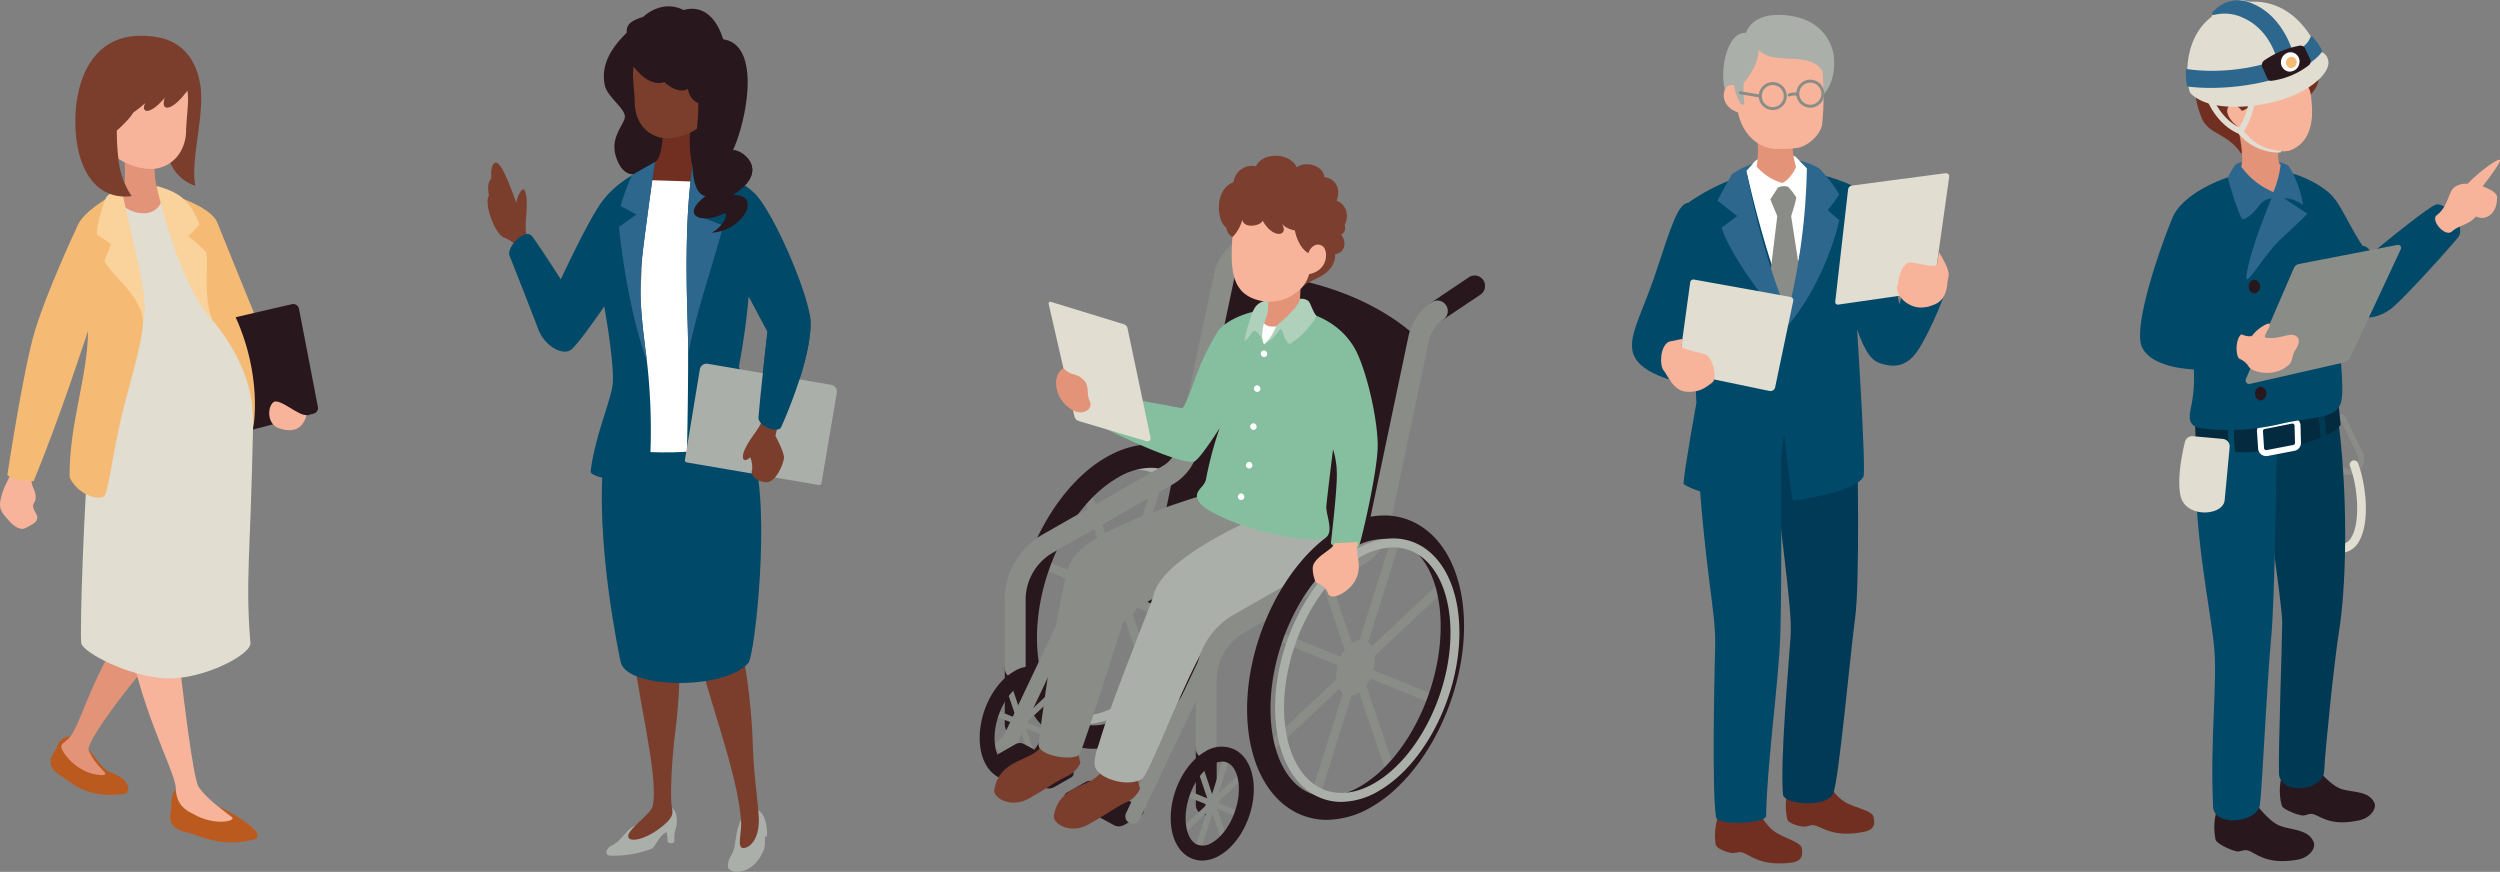 <svg xmlns="http://www.w3.org/2000/svg" xmlns:xlink="http://www.w3.org/1999/xlink" width="674.254" height="235.151" viewBox="0 0 674.254 235.151">
  <rect x="0" y="0" width="674.254" height="235.151" fill="#808080" stroke="none"/>
  <defs>
    <clipPath id="clip-path">
      <rect id="長方形_268" data-name="長方形 268" width="97.076" height="232.243" fill="none"/>
    </clipPath>
    <clipPath id="clip-path-2">
      <rect id="長方形_269" data-name="長方形 269" width="85.573" height="228.862" fill="none"/>
    </clipPath>
    <clipPath id="clip-path-3">
      <rect id="長方形_270" data-name="長方形 270" width="85.766" height="217.581" fill="none"/>
    </clipPath>
    <clipPath id="clip-path-4">
      <rect id="長方形_271" data-name="長方形 271" width="136.273" height="190.092" fill="none"/>
    </clipPath>
    <clipPath id="clip-path-5">
      <rect id="長方形_276" data-name="長方形 276" width="94.223" height="233.441" fill="none"/>
    </clipPath>
  </defs>
  <g id="グループ_9510" data-name="グループ 9510" transform="translate(-337.284 -1418)">
    <g id="グループ_9505" data-name="グループ 9505" transform="translate(914.462 1418)">
      <g id="グループ_9487" data-name="グループ 9487" clip-path="url(#clip-path)">
        <path id="パス_1223" data-name="パス 1223" d="M56.266,128.056a3.668,3.668,0,0,1-.781-.083c-1.635-.353-2.848-1.762-3.327-3.864a.776.776,0,1,1,1.513-.346c.345,1.513,1.106,2.469,2.141,2.692a2.6,2.6,0,0,0,2.546-1.012,2.778,2.778,0,0,0,.1-3.146l-4.278-8.766-.657.352a.776.776,0,0,1-.733-1.369l1.368-.732a.775.775,0,0,1,1.064.344l4.621,9.469a4.329,4.329,0,0,1-.247,4.787,4.248,4.248,0,0,1-3.328,1.674" fill="#8a8c88"/>
        <path id="パス_1224" data-name="パス 1224" d="M54.432,149.107a1.164,1.164,0,0,1-.111-2.323,3.422,3.422,0,0,0,2.636-1.81c2.479-4,1.86-13.454-.349-19.232a1.164,1.164,0,1,1,2.175-.832c2.135,5.584,3.376,16.089.153,21.291a5.749,5.749,0,0,1-4.39,2.9,1.088,1.088,0,0,1-.114,0" fill="#e1ddd0"/>
        <path id="パス_1225" data-name="パス 1225" d="M38.147,209.55a15.438,15.438,0,0,0,.083,7.757c.461,1.132,4.855,2.754,5.939,2.636l1.642-.432c2.336-.254,4.558,3.681,13.293,1.719,3.218-.687,4.722-3.274,4.1-4.674-1.567-3.54-6.525-2.689-9.45-3.975S47.08,206.6,47.08,206.6s-3.162.123-8.933,2.945" fill="#28181d"/>
        <path id="パス_1226" data-name="パス 1226" d="M20.76,218.286a16.367,16.367,0,0,0-.377,8.215c.42,1.225,4.972,3.2,6.127,3.146l1.764-.359c2.487-.129,4.6,4.17,13.966,2.616,3.446-.534,5.194-3.182,4.621-4.7-1.446-3.84-6.744-3.237-9.763-4.773s-6.707-6.725-6.707-6.725-3.354-.06-9.631,2.581" fill="#28181d"/>
        <path id="パス_1227" data-name="パス 1227" d="M53.6,114.415c2.79,23.245,1.7,45.427.18,55s-3.914,33.491-4.132,38.71c-.435,5.219-11.961,6.524-12.178.435s.87-35.883.87-40.668-4.567-35.23-6.524-49.149,19.429-18.652,21.784-4.324" fill="#003953"/>
        <path id="パス_1228" data-name="パス 1228" d="M15.1,120.8c-1.057,20.615,3.728,42.579,4.815,53.018s-1.087,24.357-.217,43.713c.217,5.653,11.961,4.349,12.613-.436s1.957-33.926,3.045-45.017,1.522-52.845,1.522-52.845c.218-10-20.721-12.522-21.778,1.567" fill="#004969"/>
        <path id="パス_1229" data-name="パス 1229" d="M53.286,106.522l.809,7.955s-.539,2.665-12.076,5.734c-13.522,3.6-26.92.594-26.92.594l-.336-7.95Z" fill="#042a3f"/>
        <path id="パス_1230" data-name="パス 1230" d="M34.03,123.011a2.234,2.234,0,0,1-1.278-.4,2.155,2.155,0,0,1-.9-1.435l-.309-4.647a2.156,2.156,0,0,1,1.751-2.4l7.347-1.464a2.229,2.229,0,0,1,1.743.381,2.174,2.174,0,0,1,.881,1.5c0,.024,0,.048.005.072l.123,4.66a2.172,2.172,0,0,1-1.774,2.315l-7.17,1.376a2.184,2.184,0,0,1-.418.04m7.049-8.774a.58.58,0,0,0-.124.013l-7.347,1.463a.568.568,0,0,0-.464.635l.31,4.647a.565.565,0,0,0,.224.293.6.6,0,0,0,.465.1l7.17-1.376a.566.566,0,0,0,.472-.615l-.127-4.688a.557.557,0,0,0-.224-.355.6.6,0,0,0-.355-.116" fill="#fff"/>
        <path id="パス_1231" data-name="パス 1231" d="M49.576,119.482a.808.808,0,0,1-.8-.729c-.59-6.043-.788-8.012-.788-8.013a.807.807,0,0,1,1.606-.161s.2,1.969.788,8.018a.806.806,0,0,1-.724.881c-.027,0-.053,0-.08,0" fill="#003953"/>
        <path id="パス_1232" data-name="パス 1232" d="M25.039,124.189a.808.808,0,0,1-.794-.666,52.381,52.381,0,0,1-.527-8.971.794.794,0,0,1,.832-.782.807.807,0,0,1,.782.831,51.552,51.552,0,0,0,.5,8.64.806.806,0,0,1-.654.935.748.748,0,0,1-.141.013" fill="#004969"/>
        <path id="パス_1233" data-name="パス 1233" d="M32.612,45.783C21.918,47.052,11.4,52.671,8.867,58.471S-2.189,87.836.529,93.636s13.957,5.982,13.957,5.982a38.252,38.252,0,0,1-.544,9.244c-.906,3.988-1.088,6.163,2.9,6.707A61,61,0,0,0,38.05,114.3c9.426-2.175,15.407-1.087,16.313-6.525S52.37,81.31,52.37,81.31c5.981,6.526,11.963,4.351,15.044,2.176s15.951-16.5,18.308-19.395c2.538-3.082-3.444-9.789-5.982-8.882s-17.4,13.232-17.4,13.232a2.883,2.883,0,0,0-2.356-2.175c-3.263-4.894-5.62-10.514-7.976-13.232s-10.332-7.8-19.4-7.251" fill="#004969"/>
        <path id="パス_1234" data-name="パス 1234" d="M32.46,43.228c-4.847.4-6.507.6-6.972,1.461s-1.992,2.855-1.726,3.652,2.125,7.835,3.718,10.623c.4.664,2.988-1.195,4.515-3.319a4.625,4.625,0,0,1,3.453-2.125s-6.042,14.209-6.773,21.115c-.265,3.187,4.98-6.242,9.429-10.292s7.038-6.706,7.038-6.706l-6.374-4.184a8.685,8.685,0,0,1,5.179,1.86c-.664-4.98-3.254-9.894-3.918-10.558-.929-.863-4.714-1.793-7.569-1.527" fill="#2e678d"/>
        <path id="パス_1235" data-name="パス 1235" d="M22.264,8.84C30.139,3.114,40.011,4.149,44.9,11.912s4.094,11.275-.306,14.907S27.261,41.408,27.261,41.408c-3.636-5.439-8.431-5.025-10.475-9.2-1.432-2.925-6.14-17.792,5.478-23.371" fill="#702f21"/>
        <path id="パス_1236" data-name="パス 1236" d="M37.226,34.85c.539,3.147-.622,9.006.681,9.538A26.87,26.87,0,0,1,35.949,51.8a20.175,20.175,0,0,1-8.687-6.9c1.024-2.449-1.022-11.326-1.022-11.326-.972-2.756,9-6.452,10.986,1.277" fill="#e29378"/>
        <path id="パス_1237" data-name="パス 1237" d="M39.194,17.841c2.464.659,6.424,4.06,6.893,7.924.2,2.256,1.956,12.1-5.806,14.86a2.1,2.1,0,0,1-.435.1,13.847,13.847,0,0,1-13.488-6.615c-2.57-1.834-3.911-4.8-1.822-5.852,1.3-.582,2.924,1.645,2.924,1.645a8.711,8.711,0,0,0,4.926-4.517c.479,1.167-1.4,2.175.294,2.031s7.286-3.986,6.514-9.579" fill="#f7b49b"/>
        <path id="パス_1238" data-name="パス 1238" d="M79.975,58.076c3.31-2.483,3.084-6.545,4.965-7.673a5.145,5.145,0,0,1,3.385-.828c3.235-3.31,7.749-6.62,8.652-6.469s-4.589,7.146-4.589,7.146c2.557.978,3.987,1.956,3.912,3.085s-.151,3.385-2.032,4.739a3.5,3.5,0,0,1-3.686.3c-1.805,2.257-4.514,2.332-6.394,3.987-1.881,1.806-5.868-2.934-4.213-4.288" fill="#f7b49b"/>
        <path id="パス_1239" data-name="パス 1239" d="M29.786.466C38.97.016,44.809,6.721,47.437,12.443c.983,1.942,2.942,1.377,3.346,4.1s-3.6,7-10.662,9.692-20.965,4.5-26.493-1.063c-.846-.907-3.081-13.859,5.595-20.594a6.8,6.8,0,0,1,4.158-3.459C24.489.758,27.42,0,27.42,0Z" fill="#e1ddd0"/>
        <path id="パス_1240" data-name="パス 1240" d="M37.812,40.686a14.005,14.005,0,0,1-3.03-.545,13.128,13.128,0,0,1-6.766-4.784A21.182,21.182,0,0,0,31.2,25.431a.814.814,0,0,0-1.623-.136,19.929,19.929,0,0,1-2.834,9.047c-6.032-2.9-8.09-10.425-8.111-10.5a.815.815,0,0,0-1.576.413c.093.359,2.367,8.753,9.492,11.8A14.185,14.185,0,0,0,37.791,41.14a.228.228,0,0,0,.021-.454" fill="#e1ddd0"/>
        <path id="パス_1241" data-name="パス 1241" d="M40.059,20.318l-.881.379-.784-2.5.881-.41Z" fill="#005bac"/>
        <path id="パス_1242" data-name="パス 1242" d="M41.49,19.7l-.913.391-.784-2.551.912-.422Z" fill="#005bac"/>
        <path id="パス_1243" data-name="パス 1243" d="M42.986,19l-.946.4-.925-3.1a.233.233,0,0,0-.334-.159l-1.2.611-.312-1.043,1.524-.727a.844.844,0,0,1,1.186.585Z" fill="#005bac"/>
        <path id="パス_1244" data-name="パス 1244" d="M39.027,17.028l-.883.4-.308-1.023.882-.417Z" fill="#005bac"/>
        <path id="パス_1245" data-name="パス 1245" d="M29.325,77.285a1.725,1.725,0,0,0,1.542,1.863,1.9,1.9,0,0,0,0-3.725,1.725,1.725,0,0,0-1.542,1.862" fill="#28181d"/>
        <path id="パス_1246" data-name="パス 1246" d="M31.023,106.15a1.725,1.725,0,0,0,1.542,1.863,1.9,1.9,0,0,0,0-3.726,1.725,1.725,0,0,0-1.542,1.863" fill="#28181d"/>
        <path id="パス_1247" data-name="パス 1247" d="M28.535,102.216,41.481,72.3a1.893,1.893,0,0,1,1.376-1.106l26.591-5.147a.809.809,0,0,1,.887,1.137L56.777,96.207a2.878,2.878,0,0,1-1.967,1.587l-25.18,5.739a.96.96,0,0,1-1.095-1.317" fill="#8a8c88"/>
        <path id="パス_1248" data-name="パス 1248" d="M27.31,90.165c-1.721,1.39-1.522,6.09-.463,6.62a5.158,5.158,0,0,1,2.515,2.184c1.192,1.589,7.149,2.913,10.922-.728.861-.861.728-2.516,1.523-3.707s1.853-3.31-.133-4.1c-1.787-.6-4.1,1.125-7.678.662-1.126-.066,1.191-2.847.993-3.641s-3.575,1.324-4.7,3.045c-.8.6-2.979-.331-2.979-.331" fill="#f7b49b"/>
        <path id="パス_1249" data-name="パス 1249" d="M14.275,117.645l8.046.731a2.04,2.04,0,0,1,1.846,2.223l-1.34,14.2c-.306,4.443-10.724,5.056-11.95-1.225-.912-4.677.468-11.306,1.233-14.389a2.039,2.039,0,0,1,2.165-1.542" fill="#e1ddd0"/>
        <path id="パス_1250" data-name="パス 1250" d="M19.9,4.038a11.524,11.524,0,0,1,7.744.7c2.786,1.186,6.58,3.857,8.84,9.847a.389.389,0,0,0,.363.251.4.4,0,0,0,.138-.025l3.631-1.37a.389.389,0,0,0,.226-.5C38.488,6.709,34.578,2.461,29.531.656A8.866,8.866,0,0,0,19.471,3.44a.388.388,0,0,0,.426.6" fill="#2e678d"/>
        <path id="パス_1251" data-name="パス 1251" d="M49.073,13.643A14.186,14.186,0,0,0,46.546,9.95a.389.389,0,0,0-.638.181,5.46,5.46,0,0,1-1.938,2.432c-5.419,4.348-19.236,7.829-31.173,6.078a.4.4,0,0,0-.307.087.389.389,0,0,0-.137.289,23.108,23.108,0,0,0,.255,4.01.387.387,0,0,0,.336.325,51.509,51.509,0,0,0,6.179.356c8.488,0,20.852-1.967,27.761-7.513a12.735,12.735,0,0,0,2.146-2.15.389.389,0,0,0,.043-.4" fill="#2e678d"/>
        <path id="パス_1252" data-name="パス 1252" d="M33.509,16.278a24.9,24.9,0,0,1,9.547-3.967,1.437,1.437,0,0,1,1.488.818l1.335,2.836a1.364,1.364,0,0,1-.344,1.62,21.085,21.085,0,0,1-10.025,4.2,1.128,1.128,0,0,1-1.223-.672l-1.313-3.027a1.465,1.465,0,0,1,.535-1.807" fill="#28181d"/>
        <path id="パス_1253" data-name="パス 1253" d="M38.016,16.563A2.471,2.471,0,0,0,40.134,19.3a2.638,2.638,0,0,0,2.82-2.235A2.47,2.47,0,0,0,40.811,14.1a2.647,2.647,0,0,0-2.8,2.458" fill="#fff"/>
        <path id="パス_1254" data-name="パス 1254" d="M39.35,16.75a1.44,1.44,0,0,0,1.233,1.6,1.537,1.537,0,0,0,1.643-1.3,1.439,1.439,0,0,0-1.248-1.727A1.543,1.543,0,0,0,39.35,16.75" fill="#f5bb75"/>
      </g>
    </g>
    <g id="グループ_9506" data-name="グループ 9506" transform="translate(777.427 1422)">
      <g id="グループ_9489" data-name="グループ 9489" clip-path="url(#clip-path-2)">
        <path id="パス_1255" data-name="パス 1255" d="M23.372,215.823a15.976,15.976,0,0,0-.782,7.995c.347,1.217,3.563,2.26,4.693,2.26l1.738-.261c2.433,0,4.519,3.911,13.731,2.868,3.389-.348,3.3-2.346,3.042-3.911s-3.824-2.433-6.692-4.084-4.606-5.3-4.606-5.3a17.313,17.313,0,0,0-11.124.435" fill="#702f21"/>
        <path id="パス_1256" data-name="パス 1256" d="M42.1,209.009a15.983,15.983,0,0,0-.184,8.031c.437,1.188,3.722,1.988,4.848,1.9l1.714-.39c2.427-.181,4.8,3.563,13.907,1.837,3.354-.6,3.118-2.587,2.742-4.127s-3.995-2.142-6.978-3.574-4.988-4.944-4.988-4.944A17.315,17.315,0,0,0,42.1,209.009" fill="#702f21"/>
        <path id="パス_1257" data-name="パス 1257" d="M38.261,116.6c.757,17.968,5.107,42.557,4.539,50.879s-2.837,33.288-2.08,42.745c.189,2.837,12.1,3.783,13.618-.378s4.539-37.45,5.863-47.285.568-46.528.568-47.1c-.568-13.24-23.075-12.1-22.508,1.135" fill="#003a56"/>
        <path id="パス_1258" data-name="パス 1258" d="M17.528,116.082c2.054,34.918,5.137,44.257,4.912,53.941s-.9,38.735.225,46.392c.451,2.252,12.612,1.8,13.513-.225.225-14.413,3.378-35.808,3.828-48.869s.225-51.8.225-51.8c.226-11.036-23.562-11.045-22.7.558" fill="#004969"/>
        <path id="パス_1259" data-name="パス 1259" d="M39.1,41.656c-13.174.9-23.872,9.008-23.872,9.008-2.815.338-4.5,5.855-8.783,18.805S-2.445,88.5,1.5,93.453s15.652,6.531,15.652,6.531l.225,4.729s-3.153,17.2-3.491,21.815c6.531,4.391,24.773,4.616,24.773,4.616l2.364-18.1s2.027,18.1,2.477,17.986c7.77-1.126,17-3.153,18.918-6.418.788-1.577-1.689-39.719-1.689-39.719,2.364,6.644,4.166,8.558,6.643,9.234s6.418,1.463,9.8-3.716,8.107-16.44,7.994-18.805-6.643-5.517-10.584-2.027L72.1,78.139S68.832,59,67.256,51.9c-.9-3.6-14.977-10.472-28.151-10.247" fill="#004969"/>
        <path id="パス_1260" data-name="パス 1260" d="M39.1,37.612a10.932,10.932,0,0,0-5.789,1.717l-2.46,2.694s4.568,21.317,11.01,36.9c7.028-24.6,5.309-37.566,5.309-37.566l-2.956-3s-.8-.9-5.114-.74" fill="#fff"/>
        <path id="パス_1261" data-name="パス 1261" d="M33.775,33.173a27.948,27.948,0,0,1-.15,7.732,14.432,14.432,0,0,0,6.831,4.429c1.652-.45,3.552-3.371,3.777-4.347a23.864,23.864,0,0,1-.924-7.964c.075-3.228-9.909-3.979-9.534.15" fill="#e29378"/>
        <path id="パス_1262" data-name="パス 1262" d="M30.772,4.873c-5.63-.45-7.652,12.232-5.025,17.187,3.6,6.005,22.2,3.116,25.354.038s3.618-7.166,3.393-10.469S51.791,1.27,41.957.144,30.772,4.873,30.772,4.873" fill="#abafaa"/>
        <path id="パス_1263" data-name="パス 1263" d="M39.43,36.159c-5.6.132-9.723-4.318-10.842-9.848-5.6-1.843-4.28-8.229-1.054-7.307a13.445,13.445,0,0,0,1.844,5.069l.987.2a39.26,39.26,0,0,1-.263-5.859s4.213-4.74,4.016-9.019c4.015,4.542,13.495.066,17.248,5.727A73.47,73.47,0,0,1,51.3,29.405c-.329,2.9-3.95,6.189-6.912,6.518a34.954,34.954,0,0,1-4.958.236" fill="#f7b49b"/>
        <path id="パス_1264" data-name="パス 1264" d="M37.973,25.687a3.776,3.776,0,1,1,3.776-3.776,3.78,3.78,0,0,1-3.776,3.776m0-6.749a2.972,2.972,0,1,0,2.972,2.973,2.975,2.975,0,0,0-2.972-2.973" fill="#8a8c88"/>
        <path id="パス_1265" data-name="パス 1265" d="M48.1,25.044a3.777,3.777,0,1,1,3.776-3.777A3.781,3.781,0,0,1,48.1,25.044m0-6.749a2.972,2.972,0,1,0,2.972,2.972A2.975,2.975,0,0,0,48.1,18.3" fill="#8a8c88"/>
        <path id="パス_1266" data-name="パス 1266" d="M34.6,22.312a.363.363,0,0,1-.065-.005l-5.383-.884a.4.4,0,1,1,.13-.793l5.382.884a.4.4,0,0,1-.064.8" fill="#8a8c88"/>
        <path id="パス_1267" data-name="パス 1267" d="M42.418,22.027a.4.4,0,0,1-.167-.767,3.781,3.781,0,0,1,2.555-.154.4.4,0,0,1-.269.758,2.987,2.987,0,0,0-1.954.128.4.4,0,0,1-.165.035" fill="#8a8c88"/>
        <path id="パス_1268" data-name="パス 1268" d="M37.322,49.767,39.361,46.6a3.644,3.644,0,0,1,2.719-.227A16.945,16.945,0,0,1,44.289,49.2c.17.4-1.359,5.1-1.359,5.1l2.209,14.217s-2.209,9.4-3.229,12.349L37.379,69.139,39.191,54.3Z" fill="#8a8c88"/>
        <path id="パス_1269" data-name="パス 1269" d="M26.917,43.023l-3.876,7.041c1.576,1.276,5.329,4.2,5.329,4.2l-4.2,3.153C27.62,67.78,41.808,84.069,41.808,84.069,52.542,71.608,55.92,55.393,55.92,55.393l-3.152-2.7a37.855,37.855,0,0,0,3.152-4.279,40.074,40.074,0,0,0-5.4-6.991A17.329,17.329,0,0,0,45.15,39.31l2.022,2.042a174.063,174.063,0,0,1-5.261,39.512A214.418,214.418,0,0,1,30.853,42.023l1.738-1.837a21.644,21.644,0,0,0-5.674,2.837" fill="#2e678d"/>
        <path id="パス_1270" data-name="パス 1270" d="M12.547,95.1,15.71,72.134a.873.873,0,0,1,1.02-.739L42.8,76.1a.874.874,0,0,1,.7,1.038l-4.88,23.3a1.3,1.3,0,0,1-1.538,1.006L13.572,96.554A1.3,1.3,0,0,1,12.547,95.1" fill="#e1ddd0"/>
        <path id="パス_1271" data-name="パス 1271" d="M54.824,77.376l3.462-30.242a1.256,1.256,0,0,1,1.083-1.1L84.6,42.705a.859.859,0,0,1,.963.972l-4.2,29.734a1.415,1.415,0,0,1-1.2,1.2l-24.54,3.545a.708.708,0,0,1-.805-.782" fill="#e1ddd0"/>
        <path id="パス_1272" data-name="パス 1272" d="M82.795,63.951c1.877,3.228,2.928,5.33,2.552,6.756s0,5.78-3.6,7.357-5.93.826-7.807-.451-3-3.828-2.252-4.729c.3-2.928,1.5-6.306,3.6-6.08s6.156,1.351,6.982.675Z" fill="#f7b49b"/>
        <path id="パス_1273" data-name="パス 1273" d="M9.942,88.16c-2.482,1.318-2.482,6.515-1.4,7.756s2.559,5.506,6.2,5.739,5.2-1.241,6.825-2.4.233-6.05-1.085-7.213S14.518,90.8,13.354,89.4l.311-2.017Z" fill="#f7b49b"/>
      </g>
    </g>
    <g id="グループ_9507" data-name="グループ 9507" transform="translate(337.284 1427.641)">
      <g id="グループ_9491" data-name="グループ 9491" clip-path="url(#clip-path-3)">
        <path id="パス_1274" data-name="パス 1274" d="M19.369,188.9a4.008,4.008,0,0,0-3.981,2.83c-.337,1.5-4.411,4.531,1.1,7.915,2.8,1.781,6.955,6.236,17.029,4.845,2.045-.519,1.391-4.174-3.646-5.756-2.252-.708-4.735-5.172-6.044-6.284a53.049,53.049,0,0,0-4.461-3.55" fill="#bb5a1f"/>
        <path id="パス_1275" data-name="パス 1275" d="M35.815,155.833c-11.57,17.925-13.688,28.843-16.784,33.08-1.631,1.987-2.386,1.679-2.493,2.856s4.214,7.433,10.847,7.647c3-.107-1.319-1.562-3.459-6.7-.963-1.819,10.485-17.973,25.783-34.342,8.88-8.772-7.782-11.4-13.894-2.544" fill="#e29378"/>
        <path id="パス_1276" data-name="パス 1276" d="M47.548,203.193c-1.044.746-1.542,2.835-1.343,4.476s-2.387,5.819,4.427,7.261c3.481.8,9.3,4.178,17.854,1.84,4.476-1.342-6.615-7.858-10.941-9.5s-10-4.078-10-4.078" fill="#bb5a1f"/>
        <path id="パス_1277" data-name="パス 1277" d="M46.993,156.822c2.147,19.128,5.075,43.917,6.636,45.869,2.343,3.318,6.4,6.08,8.936,8.072,1.268.967-4.589,2.537-10.507-.9-2.114-1.027-4.59-2.6-4.65-7.005S36.559,179.5,33.967,157.475c-.755-6.911,12.121-8.433,13.026-.653" fill="#f7b49b"/>
        <path id="パス_1278" data-name="パス 1278" d="M3.475,116.262c-1.08,3.887-2.268,4.535-3.24,8.423-.755,3.131.432,3.995,1.836,5.723s3.348,3.132,4.752,2.376,3.131-1.4,3.239-2.7-1.836-2.592-.864-4.1.108-3.24-.432-4.536S8.55,116.8,8.55,116.8Z" fill="#f7b49b"/>
        <path id="パス_1279" data-name="パス 1279" d="M32.75,45.5s4.307-3.531,12.658-.6,23.535,26.939,22.827,61.319-2.063,40.7-.709,57.4c.677,3.16-12.865,10.157-22.8,9.705s-22.344-7-22.8-9.479.678-38.821,2.483-58.232S32.75,45.5,32.75,45.5" fill="#e1ddd0"/>
        <path id="パス_1280" data-name="パス 1280" d="M57.293,76.7c8.063,9.791,11.23,19.006,10.942,28.652,5.328-15.117,1.44-27.787,0-31.243s-7.774-19.149-9.646-23.756S45.2,42.579,45.2,42.579,45.055,57.7,57.293,76.7" fill="#f5bb75"/>
        <path id="パス_1281" data-name="パス 1281" d="M31.066,42.439c-6.033,3.662-8.941,6.14-10.127,8.725s-8.4,18.1-11.526,28.438-7.431,38.887-7.431,38.887c1.723,1.616,7.108,1.616,7.108,1.616C16.2,102.87,23.74,79.6,23.74,79.6c-.108,12.819-5.17,25.1-4.955,39.533,2.371,4.955,8.4,6.463,9.479,4.848s2.478-13.789,5.386-24.776,4.643-16.786,4.961-22.181-7.545-34.587-7.545-34.587" fill="#f5bb75"/>
        <path id="パス_1282" data-name="パス 1282" d="M41.747,32.452c-.188,5.26.029,9.966,2.327,10.513-1.2,6.785-8.25,5.456-11.324,2.532a37.549,37.549,0,0,0,.663-13.121c-1.124-4.723,8.471-3.755,8.334.076" fill="#e29378"/>
        <path id="パス_1283" data-name="パス 1283" d="M32.78,41.5c4.319,19.437,7.343,29.912,5.831,35.527-.648-7.019-7.775-11.662-10.474-16.2.756-2.159,1.835-4.535,1.835-4.535A24.615,24.615,0,0,0,26.3,53.809c-.756-.864,1.4-8.315,2.268-10.042S32.78,41.5,32.78,41.5" fill="#fad29c"/>
        <path id="パス_1284" data-name="パス 1284" d="M43.335.565C24.644-3.223,19.844,12.815,20.35,24.813s6.062,19.576,15.155,18.44a21.887,21.887,0,0,1-3.57-10.1l13.421-.636a11.138,11.138,0,0,0,7.325,7.957c-1.39-6.569,2.526-19.2,1.389-26.9S48.766,1.828,43.335.565" fill="#7b3e2d"/>
        <path id="パス_1285" data-name="パス 1285" d="M50.535,14.815c.521,2.868-.261,6.779-.348,11.038s-2.694,9.474-8.952,10.082a16.619,16.619,0,0,1-9.3-2.781,65.284,65.284,0,0,1-.434-7.562s3.389-2.955,4.432-4.867a36.115,36.115,0,0,0,3.3-2.607c-1.391,2.346.782,3.824,5.215-1.391-1.3,3.911,1.912,3.737,6.084-1.912" fill="#f7b49b"/>
        <path id="パス_1286" data-name="パス 1286" d="M42.218,40.5c5.9,1.728,8.74,3.372,11.619,10.427-1.872,2.016-3.023,3.168-3.023,3.168a35.247,35.247,0,0,1,4.823,4.319c.648,4.464-.936,11.663,1.656,18.286-9.215-9.5-15.075-36.2-15.075-36.2" fill="#fad29c"/>
        <path id="パス_1287" data-name="パス 1287" d="M63.556,75.911l15.179-3.518a1.576,1.576,0,0,1,1.9,1.238l5.1,26.46a1.578,1.578,0,0,1-1.147,1.824l-16.356,4.3s2.808-13.75-4.679-30.308" fill="#28181d"/>
        <path id="パス_1288" data-name="パス 1288" d="M82.721,102.286c-1.18,4.085-3.9,4.72-7.352,3.631s-3.268-5.809-1.634-7.08,6.807,3.812,8.986,3.449" fill="#f7b49b"/>
      </g>
    </g>
    <g id="グループ_9508" data-name="グループ 9508" transform="translate(601.501 1460)">
      <g id="グループ_9493" data-name="グループ 9493" clip-path="url(#clip-path-4)">
        <path id="パス_1289" data-name="パス 1289" d="M28.16,153.342a14.851,14.851,0,0,1-6.967-1.7c-6.067-3.187-9.989-10.534-10.759-20.156-1.425-17.8,8.259-38.537,21.586-46.23,5.988-3.457,12.053-3.906,17.08-1.266,6.067,3.187,9.988,10.533,10.758,20.156,1.425,17.8-8.259,38.536-21.586,46.23a20.323,20.323,0,0,1-10.112,2.965M42.133,84.711a17.948,17.948,0,0,0-8.907,2.634c-12.6,7.274-21.745,26.99-20.388,43.949.7,8.781,4.157,15.42,9.476,18.214,4.269,2.242,9.507,1.809,14.752-1.219,12.6-7.274,21.746-26.99,20.388-43.949-.7-8.781-4.156-15.42-9.476-18.214a12.452,12.452,0,0,0-5.845-1.415" fill="#abafaa"/>
        <path id="パス_1290" data-name="パス 1290" d="M13.889,143.03a1.206,1.206,0,0,1-.824-2.086l49-45.877a1.206,1.206,0,1,1,1.649,1.76l-49,45.877a1.2,1.2,0,0,1-.824.326" fill="#8a8c88"/>
        <path id="パス_1291" data-name="パス 1291" d="M48.295,149.45a1.206,1.206,0,0,1-1.142-.82l-19.8-58.562a1.205,1.205,0,1,1,2.284-.771l19.8,58.561a1.207,1.207,0,0,1-.756,1.529,1.237,1.237,0,0,1-.386.063" fill="#8a8c88"/>
        <path id="パス_1292" data-name="パス 1292" d="M26.777,157.251a1.192,1.192,0,0,1-.361-.056,1.2,1.2,0,0,1-.79-1.51L48.908,81.32a1.206,1.206,0,0,1,2.3.721L27.927,156.4a1.205,1.205,0,0,1-1.15.846" fill="#8a8c88"/>
        <path id="パス_1293" data-name="パス 1293" d="M60.7,129.2a1.183,1.183,0,0,1-.455-.09l-44.7-18.217a1.2,1.2,0,1,1,.91-2.231l44.7,18.216A1.206,1.206,0,0,1,60.7,129.2" fill="#8a8c88"/>
        <path id="パス_1294" data-name="パス 1294" d="M30.694,159.942a18.193,18.193,0,0,1-8.541-2.091c-7.264-3.815-11.946-12.462-12.848-23.721-1.623-20.28,9.473-43.947,24.736-52.758,7.171-4.141,14.493-4.649,20.616-1.433C61.921,83.755,66.6,92.4,67.5,103.661c1.623,20.279-9.473,43.946-24.736,52.758a24.247,24.247,0,0,1-12.075,3.523m15.4-75.783A17.923,17.923,0,0,0,37.2,86.845c-13.356,7.71-23.044,28.7-21.6,46.781.725,9.054,4.183,15.845,9.487,18.631,4.2,2.206,9.218,1.751,14.519-1.311,13.355-7.711,23.043-28.7,21.6-46.781-.725-9.054-4.183-15.845-9.488-18.631a11.954,11.954,0,0,0-5.629-1.375" fill="#28181d"/>
        <path id="パス_1295" data-name="パス 1295" d="M43.572,115.912c.306,3.826-1.759,8.262-4.613,9.91s-5.415-.118-5.721-3.943,1.759-8.263,4.612-9.911,5.416.118,5.722,3.944" fill="#8a8c88"/>
        <path id="パス_1296" data-name="パス 1296" d="M25.351,111.418l40.433,18.1,40.432-23.837,12.17-56.323c-13.78-12.874-35.4-18.507-55.016-17.9L50.093,96.331Z" fill="#28181d"/>
        <path id="パス_1297" data-name="パス 1297" d="M9.589,156.241a2.813,2.813,0,0,1-2.813-2.813V138.213a2.813,2.813,0,1,1,5.626,0v15.215a2.813,2.813,0,0,1-2.813,2.813" fill="#28181d"/>
        <path id="パス_1298" data-name="パス 1298" d="M70.91,28.072a2.813,2.813,0,0,1-1.572-5.148l10.037-6.746a2.814,2.814,0,0,1,3.139,4.672L72.477,27.594a2.806,2.806,0,0,1-1.567.478" fill="#28181d"/>
        <path id="パス_1299" data-name="パス 1299" d="M9.589,141.027a2.813,2.813,0,0,1-2.813-2.813v-18.5a20.249,20.249,0,0,1,10.2-17.556l32.31-18.419A8.52,8.52,0,0,0,53.4,78.094l9.716-45.947a14.7,14.7,0,0,1,6.221-9.224,2.813,2.813,0,0,1,3.137,4.671,9.107,9.107,0,0,0-3.852,5.714L58.908,79.256a14.149,14.149,0,0,1-6.835,9.374l-32.31,18.418A14.613,14.613,0,0,0,12.4,119.716v18.5a2.813,2.813,0,0,1-2.813,2.813" fill="#8a8c88"/>
        <path id="パス_1300" data-name="パス 1300" d="M2.569,161.98a.8.8,0,0,1-.549-1.391l17.259-16.16a.8.8,0,1,1,1.1,1.174l-17.26,16.16a.8.8,0,0,1-.549.217" fill="#8a8c88"/>
        <path id="パス_1301" data-name="パス 1301" d="M14.689,164.241a.806.806,0,0,1-.762-.546L6.953,143.066a.8.8,0,0,1,1.523-.515l6.975,20.628a.805.805,0,0,1-.505,1.02.823.823,0,0,1-.257.042" fill="#8a8c88"/>
        <path id="パス_1302" data-name="パス 1302" d="M7.109,166.988a.831.831,0,0,1-.24-.036.8.8,0,0,1-.527-1.008l8.2-26.194a.8.8,0,1,1,1.534.48l-8.2,26.2a.8.8,0,0,1-.767.563" fill="#8a8c88"/>
        <path id="パス_1303" data-name="パス 1303" d="M19.059,157.107a.791.791,0,0,1-.3-.06L3.01,150.63a.8.8,0,1,1,.606-1.488l15.747,6.417a.8.8,0,0,1-.3,1.548" fill="#8a8c88"/>
        <path id="パス_1304" data-name="パス 1304" d="M8.489,168.457a7.309,7.309,0,0,1-3.426-.841c-2.836-1.49-4.66-4.8-5-9.079-.607-7.581,3.416-16.117,9.158-19.432a8.231,8.231,0,0,1,8.129-.522c2.836,1.491,4.659,4.8,5,9.078.607,7.581-3.416,16.118-9.159,19.432a9.427,9.427,0,0,1-4.7,1.364m5.426-26.694a5.549,5.549,0,0,0-2.687.822c-4.358,2.517-7.637,9.676-7.161,15.632.23,2.876,1.275,5.005,2.865,5.84a4.424,4.424,0,0,0,4.249-.444c4.359-2.517,7.639-9.674,7.162-15.631-.23-2.876-1.274-5-2.865-5.84a3.306,3.306,0,0,0-1.563-.379" fill="#28181d"/>
        <path id="パス_1305" data-name="パス 1305" d="M13.025,152.048a3.952,3.952,0,0,1-1.625,3.491c-1,.58-1.907-.042-2.015-1.389a3.95,3.95,0,0,1,1.624-3.491c1.006-.581,1.908.041,2.016,1.389" fill="#8a8c88"/>
        <path id="パス_1306" data-name="パス 1306" d="M36.184,180.528l-12.775-6.913a1.008,1.008,0,0,1-.018-1.762l5.175-2.94a2.341,2.341,0,0,1,2.269-.023l12.751,6.9a1.18,1.18,0,0,1,.022,2.064L38.952,180.5a2.854,2.854,0,0,1-2.768.028" fill="#28181d"/>
        <path id="パス_1307" data-name="パス 1307" d="M41.3,180.164a2.009,2.009,0,0,1-1.814-2.872l21.577-45.425a2.01,2.01,0,1,1,3.631,1.725L43.119,179.017a2.011,2.011,0,0,1-1.817,1.147" fill="#8a8c88"/>
        <path id="パス_1308" data-name="パス 1308" d="M7.058,161.909a2.009,2.009,0,0,1-1.814-2.872l21.577-45.425a2.01,2.01,0,0,1,3.631,1.725L8.875,160.762a2.011,2.011,0,0,1-1.817,1.147" fill="#8a8c88"/>
        <path id="パス_1309" data-name="パス 1309" d="M17.311,170.308,4.536,163.4a1.008,1.008,0,0,1-.018-1.762l5.175-2.94a2.341,2.341,0,0,1,2.269-.023l12.751,6.9a1.18,1.18,0,0,1,.022,2.064l-4.656,2.645a2.853,2.853,0,0,1-2.768.028" fill="#28181d"/>
        <path id="パス_1310" data-name="パス 1310" d="M16.72,159.075c-2.493,4.411-11.22,3.356-12.754,11.795-.575,2.205,4.315,5.274,9.3,2.493s7.575-4.8,10.356-6.041a7.348,7.348,0,0,0,3.548-3.548l-1.15-4.891Z" fill="#7b3e2d"/>
        <path id="パス_1311" data-name="パス 1311" d="M32.785,166.065c-2.493,4.411-11.22,3.356-12.754,11.795-.575,2.205,4.315,5.274,9.3,2.493s7.575-4.795,10.356-6.041a7.348,7.348,0,0,0,3.548-3.548l-1.15-4.891Z" fill="#7b3e2d"/>
        <path id="パス_1312" data-name="パス 1312" d="M64.526,90.175c-24.772,7.507-37.084,13.512-40.086,19.668s-8.408,46.993-8.558,48.794c-.451,3.3,9.909,4.805,11.11,2.7s12.461-37.985,12.461-37.985,1.5,1.351,2.4-1.051c0,0,8.408-5.555,28.076-13.512,12.011-4.354,9.308-17.866,8.558-21.77,0,0-2.252-.3-13.963,3.153" fill="#8a8c88"/>
        <path id="パス_1313" data-name="パス 1313" d="M74.346,97.659C48.823,109.52,47.41,116.524,46.66,119.227s-11.2,27.97-14.353,38.93c-1.8,5.255-1.822,6.929.28,8.58s7.317,3.386,11.07,1.434c2.4-1.351,14.113-34.231,20.419-40.537s20.264-7.028,26.27-16.787,1.795-17.128,1.795-17.128a35.081,35.081,0,0,0-17.795,3.94" fill="#abafaa"/>
        <path id="パス_1314" data-name="パス 1314" d="M61.113,177.876a2.813,2.813,0,0,1-2.813-2.813V159.847a2.813,2.813,0,1,1,5.626,0v15.216a2.813,2.813,0,0,1-2.813,2.813" fill="#28181d"/>
        <path id="パス_1315" data-name="パス 1315" d="M123.424,44.705a2.813,2.813,0,0,1-1.571-5.149l10.037-6.744a2.814,2.814,0,1,1,3.138,4.671L124.99,44.226a2.794,2.794,0,0,1-1.566.479" fill="#28181d"/>
        <path id="パス_1316" data-name="パス 1316" d="M61.113,162.66a2.813,2.813,0,0,1-2.813-2.813v-18.5a20.249,20.249,0,0,1,10.2-17.556l32.31-18.419a8.512,8.512,0,0,0,4.116-5.647l10.706-50.944a14.7,14.7,0,0,1,6.221-9.227,2.813,2.813,0,1,1,3.137,4.67,9.107,9.107,0,0,0-3.851,5.714l-10.706,50.945a14.148,14.148,0,0,1-6.836,9.378l-32.31,18.418a14.613,14.613,0,0,0-7.361,12.668v18.5a2.813,2.813,0,0,1-2.813,2.813" fill="#8a8c88"/>
        <path id="パス_1317" data-name="パス 1317" d="M76.869,162.2a1.206,1.206,0,0,1-.824-2.086l49-45.878A1.206,1.206,0,0,1,126.69,116l-49,45.878a1.2,1.2,0,0,1-.824.326" fill="#8a8c88"/>
        <path id="パス_1318" data-name="パス 1318" d="M111.275,168.623a1.206,1.206,0,0,1-1.142-.82l-19.8-58.561a1.205,1.205,0,1,1,2.284-.771l19.8,58.56a1.207,1.207,0,0,1-.756,1.529,1.237,1.237,0,0,1-.386.063" fill="#8a8c88"/>
        <path id="パス_1319" data-name="パス 1319" d="M89.757,176.424a1.191,1.191,0,0,1-.361-.056,1.2,1.2,0,0,1-.79-1.51l23.282-74.365a1.206,1.206,0,0,1,2.3.721L90.907,175.578a1.205,1.205,0,0,1-1.15.846" fill="#8a8c88"/>
        <path id="パス_1320" data-name="パス 1320" d="M123.681,148.37a1.183,1.183,0,0,1-.455-.09l-44.7-18.217a1.205,1.205,0,1,1,.91-2.232l44.7,18.217a1.206,1.206,0,0,1-.456,2.322" fill="#8a8c88"/>
        <path id="パス_1321" data-name="パス 1321" d="M93.673,179.115a18.193,18.193,0,0,1-8.541-2.091c-7.264-3.815-11.946-12.461-12.848-23.721-1.623-20.28,9.473-43.947,24.735-52.758,7.172-4.141,14.5-4.649,20.617-1.433,7.264,3.816,11.946,12.463,12.848,23.722,1.623,20.279-9.473,43.946-24.736,52.758a24.247,24.247,0,0,1-12.075,3.523m15.4-75.783a17.926,17.926,0,0,0-8.889,2.686c-13.355,7.71-23.043,28.7-21.6,46.781.725,9.054,4.183,15.845,9.487,18.631,4.2,2.2,9.215,1.75,14.519-1.311,13.355-7.711,23.043-28.7,21.6-46.781-.725-9.054-4.183-15.845-9.488-18.631a11.966,11.966,0,0,0-5.629-1.375" fill="#28181d"/>
        <path id="パス_1322" data-name="パス 1322" d="M106.552,135.085c.306,3.826-1.759,8.262-4.613,9.91s-5.415-.118-5.721-3.943,1.759-8.263,4.612-9.911,5.416.118,5.722,3.944" fill="#8a8c88"/>
        <path id="パス_1323" data-name="パス 1323" d="M97.55,174.269a14.834,14.834,0,0,1-6.966-1.7c-6.067-3.187-9.988-10.534-10.759-20.157-1.425-17.8,8.259-38.535,21.587-46.229,5.986-3.458,12.051-3.907,17.079-1.267,6.067,3.187,9.988,10.533,10.759,20.157,1.424,17.8-8.259,38.535-21.587,46.229a20.323,20.323,0,0,1-10.113,2.965m13.975-68.631a17.95,17.95,0,0,0-8.907,2.635c-12.6,7.274-21.746,26.989-20.388,43.948.7,8.782,4.156,15.421,9.476,18.215,4.268,2.242,9.507,1.808,14.751-1.22,12.6-7.274,21.746-26.989,20.388-43.948-.7-8.782-4.156-15.421-9.476-18.215a12.448,12.448,0,0,0-5.844-1.415" fill="#abafaa"/>
        <path id="パス_1324" data-name="パス 1324" d="M54.093,183.613a.8.8,0,0,1-.549-1.391L70.8,166.062a.8.8,0,1,1,1.1,1.174L54.642,183.4a.794.794,0,0,1-.549.217" fill="#8a8c88"/>
        <path id="パス_1325" data-name="パス 1325" d="M66.212,185.875a.806.806,0,0,1-.762-.546L58.476,164.7A.8.8,0,0,1,60,164.185l6.975,20.628a.805.805,0,0,1-.5,1.02.823.823,0,0,1-.257.042" fill="#8a8c88"/>
        <path id="パス_1326" data-name="パス 1326" d="M58.632,188.623a.837.837,0,0,1-.24-.036.8.8,0,0,1-.527-1.008l8.2-26.195a.8.8,0,1,1,1.534.48l-8.2,26.2a.8.8,0,0,1-.767.563" fill="#8a8c88"/>
        <path id="パス_1327" data-name="パス 1327" d="M70.582,178.741a.791.791,0,0,1-.3-.06l-15.746-6.417a.8.8,0,1,1,.606-1.488l15.747,6.417a.8.8,0,0,1-.3,1.548" fill="#8a8c88"/>
        <path id="パス_1328" data-name="パス 1328" d="M60.013,190.092a7.31,7.31,0,0,1-3.426-.842c-2.837-1.491-4.66-4.8-5-9.079-.606-7.582,3.417-16.117,9.159-19.431a8.224,8.224,0,0,1,8.128-.523c2.836,1.491,4.659,4.8,5,9.078.607,7.581-3.416,16.118-9.159,19.433a9.431,9.431,0,0,1-4.7,1.364M65.439,163.4a5.549,5.549,0,0,0-2.687.823c-4.358,2.517-7.638,9.674-7.161,15.631.23,2.876,1.274,5.005,2.865,5.841a4.432,4.432,0,0,0,4.249-.444c4.359-2.518,7.638-9.676,7.161-15.632-.23-2.876-1.274-5.005-2.864-5.84a3.309,3.309,0,0,0-1.563-.379" fill="#28181d"/>
        <path id="パス_1329" data-name="パス 1329" d="M64.549,173.682a3.952,3.952,0,0,1-1.625,3.491c-1.005.58-1.907-.042-2.015-1.389a3.95,3.95,0,0,1,1.624-3.491c1.006-.581,1.908.041,2.016,1.389" fill="#8a8c88"/>
        <path id="パス_1330" data-name="パス 1330" d="M83.03,41.343c-10.472-.732-17.284,3.716-18.748,5.968a67.3,67.3,0,0,0-6.531,13.85c-2.759,7.544-3.153,6.925-3.153,6.925l-24.66-4.5s-2.083,2.252-2.2,6.812C46.659,80.36,56.174,83.118,57.807,82.5s6.925-9.064,6.925-9.064A99.2,99.2,0,0,0,61.016,87.4c-.619,2.421-3.885,3.1-1.632,6.25s18.526,9.906,32.039,9.849c5.179-.112,1.854-6.415,2.079-9.005s1.8-15.314,1.8-15.314a21.779,21.779,0,0,1,1.013,6.081c.225,4.054-1.576,19.03-1.576,19.03-.226,1.576,6.868,2.815,7.657.675s4.954-20.156,4.954-26.8-2.59-18.579-5.517-24.885S92.263,42.132,83.03,41.343" fill="#86bf9f"/>
        <path id="パス_1331" data-name="パス 1331" d="M80.182,38.805c-3.667.052-5.655.656-6.7,3.747a43.508,43.508,0,0,0-2.063,7.415c1.258-.471,1.741-2.593,2.631-2.75s2.333,2.661,2.333,2.661-.269-6.877,3.8-11.073" fill="#afd0bb"/>
        <path id="パス_1332" data-name="パス 1332" d="M77.5,32.392c.113,5.067,1.087,9.4-.827,12.78,1.208,2.773,8.109,1.036,10.551-1.208-1.8-4.166-.04-12.923-.04-12.923.563-3.378-9.234-4.842-9.684,1.351" fill="#e29378"/>
        <path id="パス_1333" data-name="パス 1333" d="M74.511,2.856A4.992,4.992,0,0,0,68.48,7.108c-5.439,2.175-4.45,10.678-1.978,12.26.791,4.054,4.845,2.966,4.845,2.966,6.13,14.337,15.4,13.492,15.4,13.492,1.582-2.175,5.266-2.615,7.342-4.889a5.767,5.767,0,0,0,1.78-4.351c3.461-.692,2.67-4.449,1.582-5.24a2.152,2.152,0,0,0,.989-2.67c1.681-3.362-.4-6.031-2.175-6.526C97.944,7.6,94.385,5.723,93,5.822c-.5-3.757-5.834-4.251-7.416-2.669C83.212-1.3,75.994-.7,74.511,2.856" fill="#7c3e2e"/>
        <path id="パス_1334" data-name="パス 1334" d="M81.377,18.147s.765,1.432,3.637,2.007c0,0,.766,4.5,3.638,6.127.67-2.01,2.49-2.968,3.926-1.819s1.511,6.475-3.734,7.468c-1.053,4.6-7.052,8.513-13.117,7.181-7.87-1.729-8.138-8.425-7.564-17.138a10.634,10.634,0,0,0,2.681-4.691c.479,2.585,5.266,1.531,5.457.191,2.895,5.256,7.409,4.144,5.076.674" fill="#f7b49b"/>
        <path id="パス_1335" data-name="パス 1335" d="M76.728,50.84s-1.151-1.088-.06-5.668c1.5,1.7,4.9.492,4.9.492a14.675,14.675,0,0,1-4.842,5.176" fill="#fff"/>
        <path id="パス_1336" data-name="パス 1336" d="M86.411,38.612c-.522,2.174-4.039,5.275-5.614,6.575a4.139,4.139,0,0,0-1.125,1.449,12.189,12.189,0,0,1-2.944,4.2c3.466-1.881,3.885-4.306,4.516-4.053s.872,3.32,2.388,4.036a23.668,23.668,0,0,0,7.242-7.5c-1.389-1.937-1.6-3.7-2.316-4.211a3.009,3.009,0,0,0-2.147-.505" fill="#afd0bb"/>
        <path id="パス_1337" data-name="パス 1337" d="M77.485,53.8a.886.886,0,1,1-.538-1.254.974.974,0,0,1,.538,1.254" fill="#fff"/>
        <path id="パス_1338" data-name="パス 1338" d="M75.645,63.209a.885.885,0,1,1-.538-1.254.974.974,0,0,1,.538,1.254" fill="#fff"/>
        <path id="パス_1339" data-name="パス 1339" d="M74.631,73.455a.885.885,0,1,1-.538-1.254.972.972,0,0,1,.538,1.254" fill="#fff"/>
        <path id="パス_1340" data-name="パス 1340" d="M73.486,83.865a.885.885,0,1,1-.538-1.254.974.974,0,0,1,.538,1.254" fill="#fff"/>
        <path id="パス_1341" data-name="パス 1341" d="M71.311,92.369a.886.886,0,1,1-.538-1.254.974.974,0,0,1,.538,1.254" fill="#fff"/>
        <path id="パス_1342" data-name="パス 1342" d="M19.179,39.4,38.89,45.452a1.436,1.436,0,0,1,.984,1.077l6.212,29.51A.828.828,0,0,1,45.04,77L26.756,71.568a1.715,1.715,0,0,1-1.184-1.261L18.6,39.933a.454.454,0,0,1,.576-.536" fill="#e1ddd0"/>
        <path id="パス_1343" data-name="パス 1343" d="M22.6,57.311c-3.156,1.623-2.655,8.137,2.124,11.112,3.015,1.972,6.042-.09,4.96-2.254s.18-3.967-1.8-5.861-3.116-.743-5.28-3" fill="#e29378"/>
        <path id="パス_1344" data-name="パス 1344" d="M95.679,104.513c-.225,1.727-5.63,3.6-5.855,6.606,0,2.477.9,4.2,1.126,4.2a4.017,4.017,0,0,1,3,2.7c.826,2.252,5.48-.3,7.207-3.228s.976-5.254.751-7.206a11.568,11.568,0,0,1,.075-3.378Z" fill="#f7b49b"/>
      </g>
    </g>
    <g id="グループ_9509" data-name="グループ 9509" transform="translate(468.777 1419.711)">
      <g id="グループ_9503" data-name="グループ 9503" clip-path="url(#clip-path-5)">
        <path id="パス_1447" data-name="パス 1447" d="M10.658,62.107c-1.086-2.81.639-8.239-.447-11.946-.7-2.554-2.428,1.79-2.428,2.875C5.675,47.224,3.5,41.73,2.1,42.176s-1.086,3.77-1.086,4.345c-1.341,1.022-.7,4.153-.639,4.6-1.4,1.662,1.407,10.349,4.216,11.306a8.055,8.055,0,0,1,4.153,3.515,3.655,3.655,0,0,0,1.916-3.834" fill="#7b3e2d"/>
        <path id="パス_1448" data-name="パス 1448" d="M71.621,216.491c-3.494.083-4.542,6.513-4.892,9.435s-1.921,3.59-1.921,5.928,6.464,2.839,9.433-3.757c.874-1.336.525-4.175.525-4.175s.524.334.611-.5-.087-7.013-3.756-6.93" fill="#abafaa"/>
        <path id="パス_1449" data-name="パス 1449" d="M40.81,220.8c-3.255.254-4.015,3.987-7.473,5.614-1.322.661-1.938,2.487-.26,2.64a28.638,28.638,0,0,0,11.116-1.822c1.119-.458,2.093-3.787,4.127-4.5a20.7,20.7,0,0,1,.249,2.4c-.1.611,1.78.916,1.83.051a8.6,8.6,0,0,1,.407-3.56c.661-2.085-.051-5.746-1.475-5.39S40.81,220.8,40.81,220.8" fill="#abafaa"/>
        <path id="パス_1450" data-name="パス 1450" d="M56.043,170.452c2.535,14.327,11.462,35.6,12.343,49.594.11,3.085-1.1,6.722.441,6.943s4.739-2.094,4.3-8.6-1.322-10.359-1.653-21.049a164.584,164.584,0,0,0-3.637-27.883c-1.212-5.29-13-4.518-11.792.992" fill="#7b3e2d"/>
        <path id="パス_1451" data-name="パス 1451" d="M38.913,169.321c.672,14.374,7.389,37.212,5.642,46.347-.537,2.149-5.776,5.508-6.582,7.791-.672,2.418,5.136,1.618,10.51-3.487.989-1.126,1.712-1.892,1.244-3.891s-.271-11.56,1.055-21.725S51.96,169.9,51.96,169.9c.074-5.671-13.351-6.206-13.047-.58" fill="#7b3e2d"/>
        <path id="パス_1452" data-name="パス 1452" d="M31.483,120.476c-2.873,23.2,4.42,56.349,4.42,56.349,1.546,7.293,28.064,7.734,34.472.221,1.768-2.651,5.966-40.66,1.326-56.128-3.315-10.607-39.334-10.828-40.218-.442" fill="#004969"/>
        <path id="パス_1453" data-name="パス 1453" d="M42.753,46.007,58,46.449l-.442,73.291s-6.85,1.105-18.341.221Z" fill="#fff"/>
        <path id="パス_1454" data-name="パス 1454" d="M63.554,8.886C60.159-1.917,52.9,1.015,52.9,1.015,46.886-2.072,41.948,2.867,41.948,2.867c-5.4,1.543-4.167,3.7-4.476,4.321-6.328,6.174-6.482,10.8-5.865,14.045s5.865,6.481,5.4,8.8-4.056,5.49-2.326,10.647c1.912,5.887,5.567,4.478,5.567,4.478a53.113,53.113,0,0,1,4.829-3.021c3.35-1.918,9.966-1.664,10.185,1.107.226,4.867,1.5,7.624,3.506,7.933-6.945,5.247-1.081,7.717,4.784,4.784,2.006-.926-.135,3.908-3.241,5.093,8.488-.308,14.044-10.34,5.865-10.186,10.494-6.636,2.315-12.346,0-12.038,3.549-7.562,7.871-28.4-2.624-29.94" fill="#28181d"/>
        <path id="パス_1455" data-name="パス 1455" d="M45.079,42.133c1.505-.878,2.305-4.815,2.133-9.635-.125-3.511,8.669-4.4,7.638-.07A29.236,29.236,0,0,0,55.4,43.714s.226,2.854.336,3.549l-11.6-.376s.719-3.912.939-4.754" fill="#702f21"/>
        <path id="パス_1456" data-name="パス 1456" d="M55.452,42.01c-2.234,13.832-1.876,31.569-1.471,43.949s-.4,42.82-.4,42.82,15.626.2,20.7-3.246A176.179,176.179,0,0,0,67.782,97.12,185.727,185.727,0,0,0,70.42,78.247l5.073,9.538s-2.029,17.656-2.435,23.136c0,2.434,5.277,4.261,6.088,2.637s9.539-21.511,7.712-30.643-10.147-27.8-14.815-32.471S55.452,42.01,55.452,42.01" fill="#004969"/>
        <path id="パス_1457" data-name="パス 1457" d="M56.852,26.115a59.717,59.717,0,0,1-.4,6.93,15.226,15.226,0,0,1-8.524,2.549c-5.735-.557-8.125-5.337-8.205-9.24s-.8-7.488-.318-10.117c4.485,6.011,8.267,4.185,8.267,4.185,4.043,3.651,6.39,1.826,6.39,1.826a4.762,4.762,0,0,0,2.788,3.867" fill="#7b3e2d"/>
        <path id="パス_1458" data-name="パス 1458" d="M45.146,42.025c-5.53,3.1-11.012,5.749-14.879,11.495s-10.5,20.109-10.5,20.109-5.967-9.281-7.734-11.6c-1.768-2.43-7.072,2.873-6.077,5.3s5.966,15.137,7.734,19.777,6.74,7.293,8.95,5.414,8.839-11.6,8.839-11.6,2.983,16.573,2.209,21.435-4.751,13.921-5.856,22.871c-.994,2.431,15.579,3.646,15.579,3.646a166.269,166.269,0,0,0-.221-31.268c-.78-7.362-2.879-18.916-1.554-29.684,1.507-12.245,3.509-26.208,3.506-25.9" fill="#004969"/>
        <path id="パス_1459" data-name="パス 1459" d="M59.358,96.4l33.353,5.682a1.817,1.817,0,0,1,1.487,2.1l-4.144,24.437a.584.584,0,0,1-.675.478L53.7,123a.584.584,0,0,1-.478-.671L57.259,97.9a1.818,1.818,0,0,1,2.1-1.5" fill="#abafaa"/>
        <path id="パス_1460" data-name="パス 1460" d="M74.106,111.4c-.612,2.684-4.1,5.6-5.131,9.227-.565,2.824,1.459,1.505,1.742,1.083s.941,2.542.565,3.53,1.082,2.965,3.813,3.106,4.66-4.942,4.848-6.449-2.307-6.071-2.307-6.071l.8-3.485s-2.166-1.834-4.331-.941" fill="#7b3e2d"/>
        <path id="パス_1461" data-name="パス 1461" d="M75.493,87.785s-2.029,17.656-2.435,23.136c0,2.435,5.276,4.261,6.088,2.638s9.538-21.512,7.712-30.645Z" fill="#004969"/>
        <path id="パス_1462" data-name="パス 1462" d="M40.147,56.12l-4.7,3.361s1.792,19.942,7.394,35.851c0,0,.008-.211.024-.6-.906-7.3-2.383-17.359-1.219-26.816,1.507-12.245,3.509-26.209,3.506-25.9-2.109,1.182-4.21,2.3-6.218,3.548a54.135,54.135,0,0,0-3.039,8.306Z" fill="#2e678d"/>
        <path id="パス_1463" data-name="パス 1463" d="M57.325,56.718,62.4,54.029,60.073,43.684c-2.652-1.051-4.622-1.673-4.622-1.673-2.234,13.832-1.876,31.568-1.47,43.947.07,2.153.1,4.858.111,7.848,2.532-12.553,5.8-21.05,9.507-34.7Z" fill="#2e678d"/>
        <path id="パス_1464" data-name="パス 1464" d="M66.178,38.826c2.315-.309,10.495,5.4,0,12.038,8.18-.154,2.624,9.877-5.865,10.186,3.107-1.185,5.248-6.019,3.241-5.093-5.864,2.932-11.729.463-4.784-4.784-2.006-.309-3.28-3.067-3.505-7.934-.254-1.389-.3-1.843-.3-1.843Z" fill="#28181d"/>
      </g>
    </g>
  </g>
</svg>
